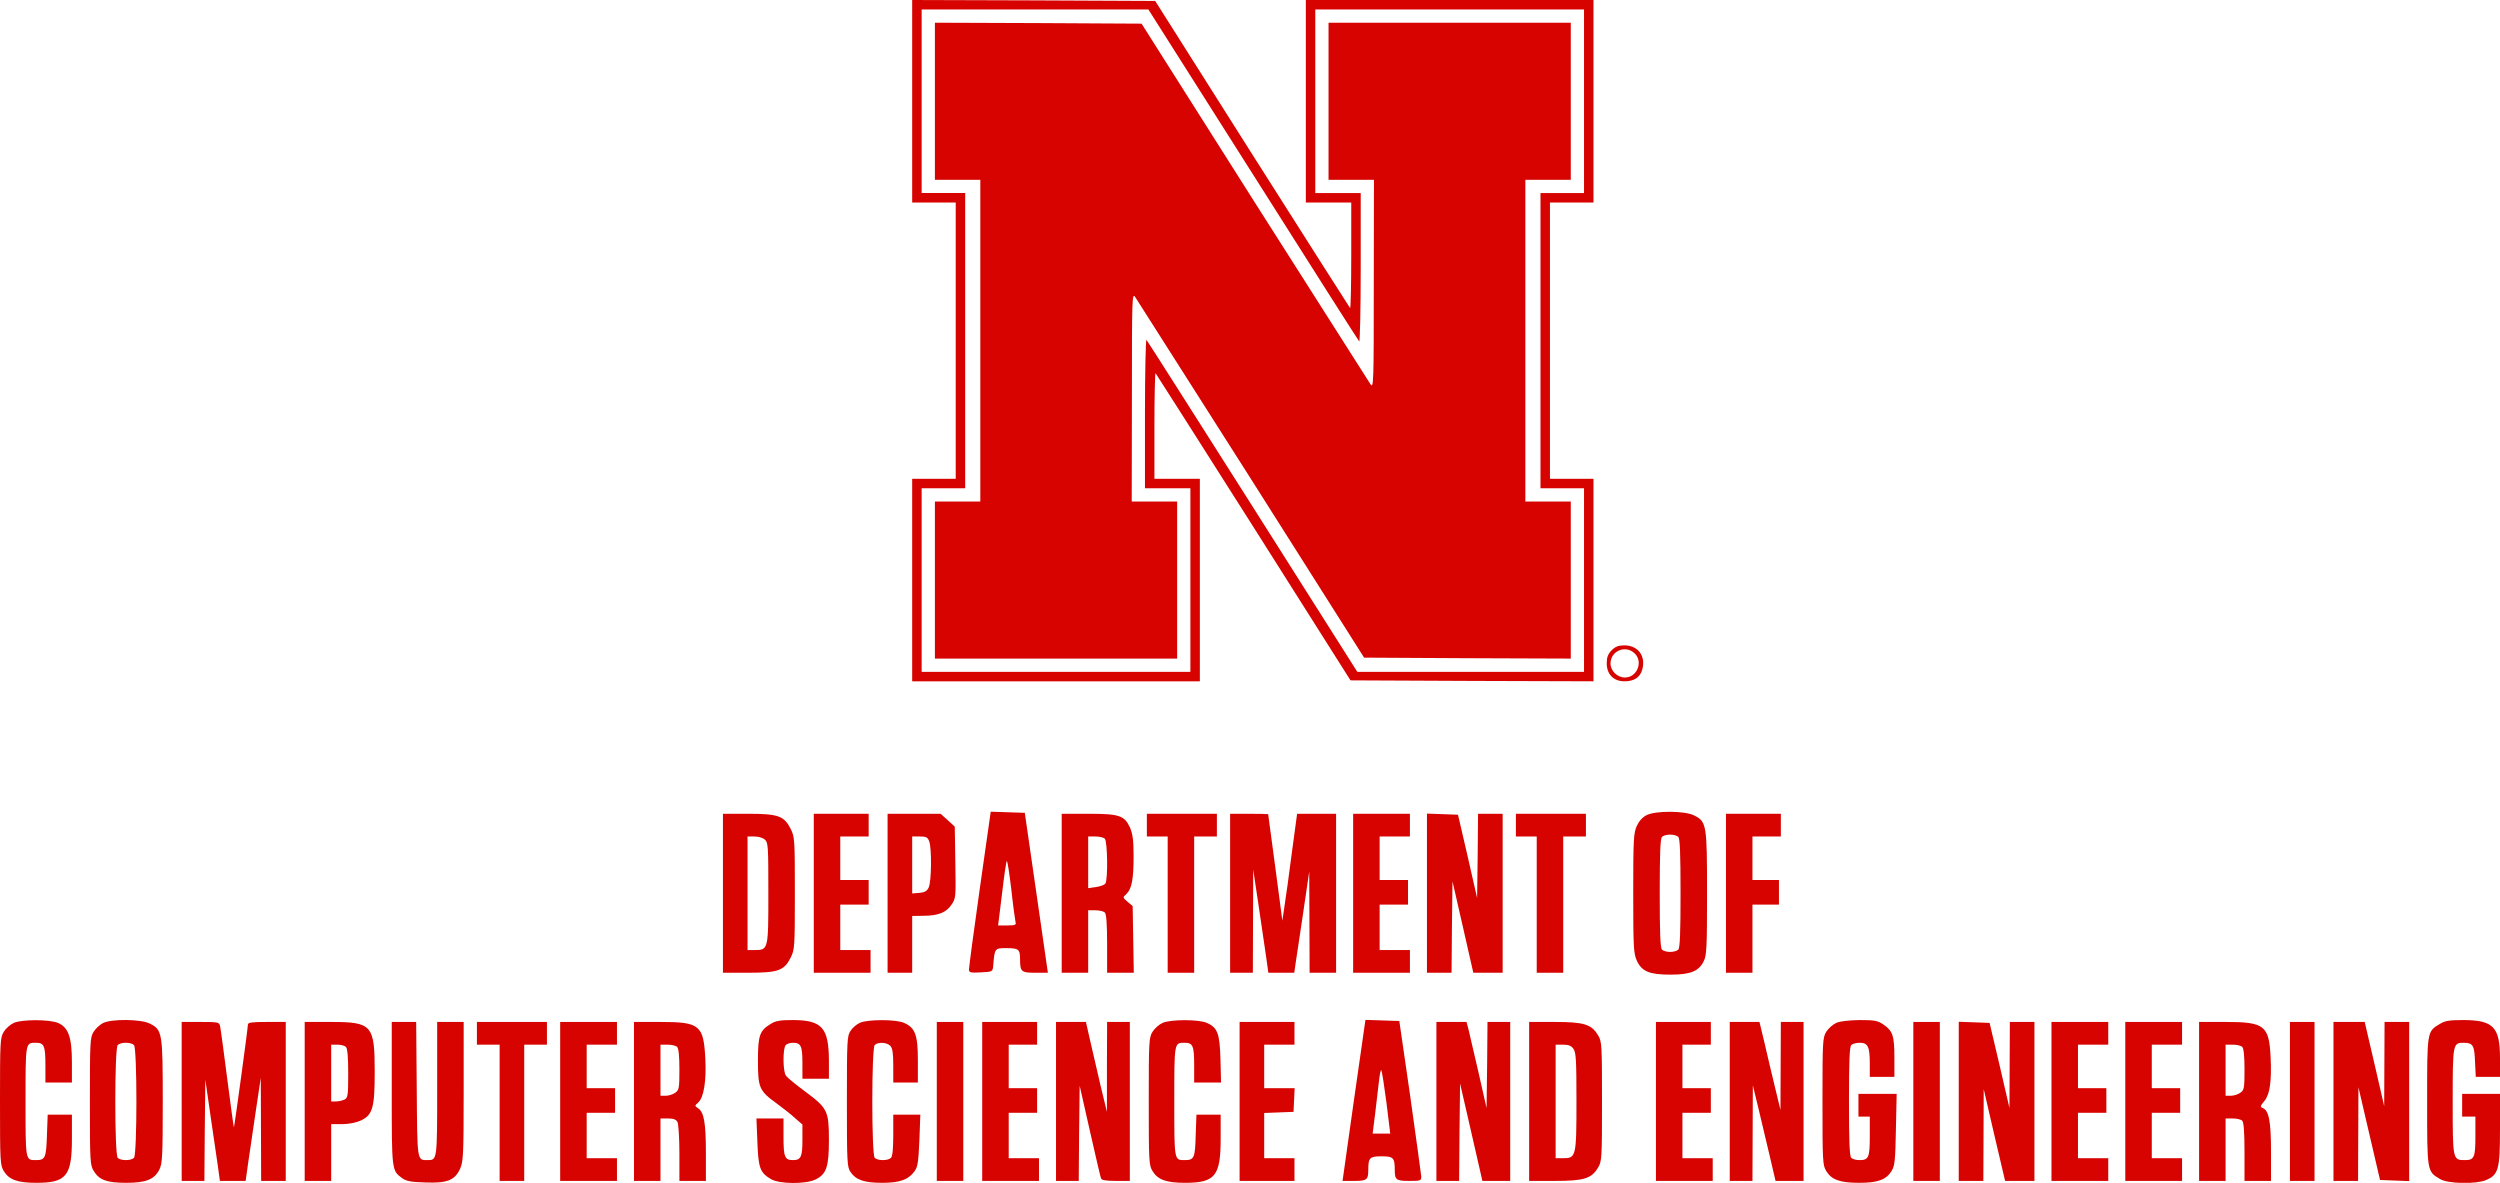 <?xml version="1.0" standalone="no"?>
<!DOCTYPE svg PUBLIC "-//W3C//DTD SVG 20010904//EN"
 "http://www.w3.org/TR/2001/REC-SVG-20010904/DTD/svg10.dtd">
<svg version="1.0" xmlns="http://www.w3.org/2000/svg"
 width="1321pt" height="625pt" viewBox="0 0 1321 625"
 preserveAspectRatio="xMidYMid meet">
<g transform="translate(0,625) scale(0.1,-0.1)"
fill="#D60300" stroke="none">
<path d="M4820 5715 l0 -535 115 0 115 0 0 -730 0 -730 -115 0 -115 0 0 -535
0 -535 760 0 760 0 0 535 0 535 -120 0 -120 0 0 282 c0 155 3 279 6 276 3 -3
236 -370 518 -814 l512 -809 642 -3 642 -2 0 535 0 535 -115 0 -115 0 0 730 0
730 115 0 115 0 0 535 0 535 -760 0 -760 0 0 -535 0 -535 120 0 120 0 0 -282
c0 -155 -3 -279 -6 -276 -3 3 -236 370 -518 814 l-512 809 -642 3 -642 2 0
-535z m1801 -387 c304 -480 556 -877 561 -882 4 -6 8 169 8 387 l0 397 -120 0
-120 0 0 485 0 485 710 0 710 0 0 -485 0 -485 -115 0 -115 0 0 -780 0 -780
115 0 115 0 0 -485 0 -485 -599 0 -599 0 -553 873 c-304 479 -556 876 -561
881 -4 6 -8 -169 -8 -387 l0 -397 120 0 120 0 0 -485 0 -485 -710 0 -710 0 0
485 0 485 115 0 115 0 0 780 0 780 -115 0 -115 0 0 485 0 485 599 0 599 0 553
-872z"/>
<path d="M4940 5715 l0 -415 120 0 120 0 0 -850 0 -850 -120 0 -120 0 0 -415
0 -415 640 0 640 0 0 415 0 415 -120 0 -120 0 1 553 c0 522 1 551 17 528 9
-14 285 -448 614 -965 l596 -941 546 -3 546 -2 0 415 0 415 -120 0 -120 0 0
850 0 850 120 0 120 0 0 415 0 415 -640 0 -640 0 0 -415 0 -415 120 0 120 0
-1 -552 c0 -523 -1 -552 -17 -529 -9 14 -285 448 -614 965 l-596 941 -546 3
-546 2 0 -415z"/>
<path d="M8516 2814 c-20 -21 -26 -37 -26 -69 0 -58 36 -95 94 -95 51 0 83 21
94 63 19 71 -22 126 -94 127 -31 0 -48 -6 -68 -26z m121 -16 c47 -44 14 -128
-51 -128 -40 0 -76 35 -76 74 0 66 78 100 127 54z"/>
<path d="M5177 1553 c-32 -224 -57 -416 -57 -426 0 -16 8 -18 63 -15 61 3 62
4 65 33 8 96 7 95 71 95 63 0 71 -6 71 -58 0 -67 7 -72 79 -72 l68 0 -61 423
-61 422 -90 3 -90 3 -58 -408z m167 -5 c9 -84 20 -161 22 -170 5 -15 -2 -18
-43 -18 l-49 0 21 170 c11 94 22 170 25 170 4 0 14 -69 24 -152z"/>
<path d="M8701 1943 c-22 -11 -40 -31 -52 -57 -17 -37 -19 -71 -19 -356 0
-285 2 -319 19 -356 26 -57 66 -74 178 -74 105 0 149 18 175 70 16 31 18 71
18 360 0 365 -2 379 -70 412 -48 24 -201 25 -249 1z m167 -115 c9 -9 12 -89
12 -298 0 -209 -3 -289 -12 -298 -7 -7 -26 -12 -43 -12 -17 0 -36 5 -43 12 -9
9 -12 89 -12 298 0 209 3 289 12 298 7 7 26 12 43 12 17 0 36 -5 43 -12z"/>
<path d="M3820 1530 l0 -420 133 0 c159 0 190 11 225 80 21 43 22 53 22 340 0
287 -1 297 -22 340 -35 69 -66 80 -225 80 l-133 0 0 -420z m222 283 c17 -15
18 -37 18 -281 0 -300 0 -302 -72 -302 l-38 0 0 300 0 300 37 0 c20 0 45 -7
55 -17z"/>
<path d="M4300 1530 l0 -420 150 0 150 0 0 60 0 60 -80 0 -80 0 0 120 0 120
75 0 75 0 0 65 0 65 -75 0 -75 0 0 115 0 115 75 0 75 0 0 60 0 60 -145 0 -145
0 0 -420z"/>
<path d="M4690 1530 l0 -420 65 0 65 0 0 150 0 150 58 1 c79 0 122 17 150 59
23 34 23 40 20 223 l-3 189 -37 34 -38 34 -140 0 -140 0 0 -420z m220 274 c14
-37 12 -214 -3 -244 -9 -19 -22 -26 -50 -28 l-37 -3 0 150 0 151 40 0 c34 0
42 -4 50 -26z"/>
<path d="M5610 1530 l0 -420 70 0 70 0 0 165 0 165 38 0 c21 0 43 -5 50 -12 8
-8 12 -59 12 -165 l0 -153 71 0 70 0 -3 176 -3 176 -27 23 c-26 23 -26 23 -7
40 29 27 39 79 39 200 0 86 -5 119 -19 152 -30 64 -56 73 -221 73 l-140 0 0
-420z m228 288 c14 -14 17 -215 3 -236 -4 -8 -27 -16 -50 -19 l-41 -6 0 137 0
136 38 0 c21 0 43 -5 50 -12z"/>
<path d="M6060 1890 l0 -60 55 0 55 0 0 -360 0 -360 70 0 70 0 0 360 0 360 60
0 60 0 0 60 0 60 -185 0 -185 0 0 -60z"/>
<path d="M6500 1530 l0 -420 60 0 60 0 1 273 1 272 28 -187 c15 -103 33 -225
40 -272 l12 -86 68 0 69 0 6 43 c4 23 21 143 40 267 l33 225 1 -267 1 -268 70
0 70 0 0 420 0 420 -103 0 -103 0 -28 -207 c-15 -115 -32 -242 -39 -283 l-11
-75 -37 280 c-21 154 -38 281 -38 283 -1 1 -46 2 -101 2 l-100 0 0 -420z"/>
<path d="M7150 1530 l0 -420 150 0 150 0 0 60 0 60 -80 0 -80 0 0 120 0 120
75 0 75 0 0 65 0 65 -75 0 -75 0 0 115 0 115 80 0 80 0 0 60 0 60 -150 0 -150
0 0 -420z"/>
<path d="M7540 1530 l0 -420 65 0 65 0 2 242 3 241 55 -241 55 -242 78 0 77 0
0 420 0 420 -65 0 -65 0 -2 -222 -3 -223 -50 220 -51 220 -82 3 -82 3 0 -421z"/>
<path d="M8010 1890 l0 -60 55 0 55 0 0 -360 0 -360 70 0 70 0 0 360 0 360 60
0 60 0 0 60 0 60 -185 0 -185 0 0 -60z"/>
<path d="M9120 1530 l0 -420 70 0 70 0 0 180 0 180 70 0 70 0 0 65 0 65 -70 0
-70 0 0 115 0 115 75 0 75 0 0 60 0 60 -145 0 -145 0 0 -420z"/>
<path d="M73 845 c-18 -8 -42 -29 -53 -47 -19 -31 -20 -50 -20 -368 0 -318 1
-337 20 -368 28 -46 73 -62 172 -62 159 0 188 36 188 233 l0 127 -64 0 -64 0
-4 -110 c-4 -119 -9 -130 -58 -130 -56 0 -55 -5 -55 310 0 316 -1 310 56 310
42 0 49 -17 49 -117 l0 -93 70 0 70 0 0 108 c0 132 -19 184 -74 207 -46 19
-190 19 -233 0z"/>
<path d="M544 844 c-16 -8 -39 -29 -50 -47 -18 -30 -19 -53 -19 -367 0 -315 1
-337 20 -367 29 -48 69 -63 172 -63 105 0 149 18 175 70 16 31 18 71 18 360 0
365 -2 379 -70 412 -46 23 -201 25 -246 2z m164 -116 c17 -17 17 -579 0 -596
-16 -16 -70 -16 -86 0 -17 17 -17 579 0 596 16 16 70 16 86 0z"/>
<path d="M4073 840 c-59 -36 -68 -60 -68 -195 0 -143 7 -159 98 -225 34 -25
79 -60 99 -79 l38 -33 0 -82 c0 -89 -8 -106 -50 -106 -43 0 -50 16 -50 122 l0
98 -71 0 -72 0 5 -124 c5 -138 14 -162 71 -196 44 -27 186 -28 237 -2 57 28
70 67 70 207 0 155 -7 169 -125 257 -49 36 -95 74 -102 84 -17 23 -17 146 -1
162 7 7 24 12 38 12 42 0 50 -17 50 -107 l0 -83 70 0 70 0 0 98 c-1 172 -37
212 -192 212 -65 0 -90 -4 -115 -20z"/>
<path d="M4545 846 c-17 -7 -40 -26 -50 -42 -19 -27 -20 -48 -20 -374 0 -326
1 -347 20 -374 28 -41 72 -56 167 -56 92 0 138 16 171 62 16 22 20 48 25 162
l5 136 -72 0 -71 0 0 -108 c0 -71 -4 -112 -12 -120 -16 -16 -70 -16 -86 0 -17
17 -17 579 0 596 17 17 64 15 82 -4 12 -12 16 -37 16 -105 l0 -89 65 0 65 0 0
118 c0 134 -14 172 -75 198 -43 18 -189 18 -230 0z"/>
<path d="M6143 845 c-18 -8 -42 -29 -53 -47 -19 -31 -20 -50 -20 -368 0 -318
1 -337 20 -368 28 -46 73 -62 172 -62 159 0 188 36 188 233 l0 127 -64 0 -64
0 -4 -110 c-3 -119 -8 -130 -58 -130 -56 0 -55 -5 -55 310 0 316 -1 310 56
310 42 0 49 -17 49 -117 l0 -93 71 0 71 0 -3 123 c-4 139 -16 168 -74 193 -45
18 -189 18 -232 -1z"/>
<path d="M7154 435 l-60 -425 62 0 c66 0 74 6 74 58 0 65 8 72 70 72 62 0 70
-7 70 -72 0 -52 7 -58 76 -58 60 0 64 1 64 23 -1 12 -27 202 -58 422 l-58 400
-89 3 -90 3 -61 -426z m172 -11 l20 -164 -46 0 -47 0 13 103 c7 56 16 133 20
170 4 37 9 65 13 62 3 -4 15 -80 27 -171z"/>
<path d="M9703 845 c-18 -8 -42 -29 -53 -47 -19 -31 -20 -50 -20 -368 0 -318
1 -337 20 -368 28 -46 73 -62 174 -62 99 0 143 16 172 64 16 27 19 56 22 219
l4 187 -101 0 -101 0 0 -60 0 -60 30 0 30 0 0 -103 c0 -114 -6 -127 -55 -127
-17 0 -36 5 -43 12 -9 9 -12 89 -12 298 0 209 3 289 12 298 7 7 27 12 45 12
43 0 53 -21 53 -109 l0 -71 65 0 65 0 0 103 c0 115 -9 140 -59 174 -29 20 -46
23 -125 23 -55 -1 -104 -6 -123 -15z"/>
<path d="M12893 840 c-69 -41 -68 -37 -68 -410 0 -373 -1 -369 68 -410 40 -25
188 -28 242 -6 67 28 75 57 75 269 l0 187 -100 0 -100 0 0 -60 0 -60 35 0 35
0 0 -103 c0 -114 -6 -127 -56 -127 -64 0 -64 2 -64 310 0 305 1 310 58 310 49
0 57 -13 60 -100 l4 -80 64 0 64 0 0 98 c0 165 -35 202 -195 202 -72 0 -97 -4
-122 -20z"/>
<path d="M960 430 l0 -420 60 0 60 0 2 268 3 267 28 -195 c16 -107 33 -228 39
-267 l10 -73 68 0 68 0 12 86 c7 47 25 169 40 272 l28 187 1 -272 1 -273 65 0
65 0 0 420 0 420 -100 0 c-79 0 -100 -3 -100 -14 0 -18 -71 -540 -74 -543 -1
-1 -17 114 -35 255 -18 141 -35 267 -38 280 -5 21 -10 22 -104 22 l-99 0 0
-420z"/>
<path d="M1610 430 l0 -420 70 0 70 0 0 150 0 150 58 0 c34 0 74 8 98 19 63
29 74 67 74 257 0 248 -14 264 -232 264 l-138 0 0 -420z m218 288 c8 -8 12
-54 12 -140 0 -116 -2 -128 -19 -138 -11 -5 -31 -10 -45 -10 l-26 0 0 150 0
150 33 0 c18 0 38 -5 45 -12z"/>
<path d="M2070 473 c0 -406 0 -408 53 -447 23 -17 46 -22 122 -24 117 -5 158
11 186 72 17 38 19 72 19 409 l0 367 -70 0 -70 0 0 -353 c0 -377 0 -377 -50
-377 -57 0 -55 -11 -58 375 l-3 355 -64 0 -65 0 0 -377z"/>
<path d="M2520 790 l0 -60 60 0 60 0 0 -360 0 -360 65 0 65 0 0 360 0 360 60
0 60 0 0 60 0 60 -185 0 -185 0 0 -60z"/>
<path d="M2960 430 l0 -420 150 0 150 0 0 60 0 60 -80 0 -80 0 0 120 0 120 75
0 75 0 0 65 0 65 -75 0 -75 0 0 115 0 115 80 0 80 0 0 60 0 60 -150 0 -150 0
0 -420z"/>
<path d="M3350 430 l0 -420 70 0 70 0 0 165 0 165 40 0 c29 0 42 -5 50 -19 5
-11 10 -84 10 -165 l0 -146 70 0 70 0 0 148 c0 158 -10 214 -40 235 -20 14
-20 14 0 32 29 26 43 115 37 230 -9 178 -29 195 -236 195 l-141 0 0 -420z
m228 288 c8 -8 12 -49 12 -119 0 -100 -2 -109 -22 -123 -12 -9 -35 -16 -50
-16 l-28 0 0 135 0 135 38 0 c21 0 43 -5 50 -12z"/>
<path d="M4950 430 l0 -420 70 0 70 0 0 420 0 420 -70 0 -70 0 0 -420z"/>
<path d="M5190 430 l0 -420 150 0 150 0 0 60 0 60 -80 0 -80 0 0 120 0 120 75
0 75 0 0 65 0 65 -75 0 -75 0 0 115 0 115 75 0 75 0 0 60 0 60 -145 0 -145 0
0 -420z"/>
<path d="M5580 430 l0 -420 60 0 60 0 2 251 3 252 54 -239 c30 -132 56 -245
59 -251 3 -9 28 -13 78 -13 l74 0 0 420 0 420 -60 0 -60 0 -1 -237 0 -238 -34
140 c-18 77 -43 184 -55 238 l-22 97 -79 0 -79 0 0 -420z"/>
<path d="M6550 430 l0 -420 145 0 145 0 0 60 0 60 -80 0 -80 0 0 120 0 119 78
3 77 3 3 63 3 62 -81 0 -80 0 0 115 0 115 80 0 80 0 0 60 0 60 -145 0 -145 0
0 -420z"/>
<path d="M7590 430 l0 -420 60 0 60 0 2 257 3 258 59 -257 59 -258 74 0 73 0
0 420 0 420 -60 0 -60 0 -2 -227 -3 -228 -43 190 c-24 105 -48 207 -53 228
l-10 37 -79 0 -80 0 0 -420z"/>
<path d="M8080 430 l0 -420 135 0 c155 0 195 12 230 72 19 31 20 51 20 348 0
297 -1 317 -20 348 -35 60 -75 72 -230 72 l-135 0 0 -420z m234 278 c14 -19
16 -63 16 -278 0 -293 -2 -300 -71 -300 l-39 0 0 300 0 300 39 0 c30 0 44 -6
55 -22z"/>
<path d="M8750 430 l0 -420 150 0 150 0 0 60 0 60 -80 0 -80 0 0 120 0 120 75
0 75 0 0 65 0 65 -75 0 -75 0 0 115 0 115 75 0 75 0 0 60 0 60 -145 0 -145 0
0 -420z"/>
<path d="M9140 430 l0 -420 60 0 60 0 1 253 1 252 28 -115 c15 -63 42 -177 60
-253 l32 -137 74 0 74 0 0 420 0 420 -60 0 -60 0 -1 -232 -1 -233 -29 120
c-16 66 -41 171 -55 233 l-27 112 -78 0 -79 0 0 -420z"/>
<path d="M10110 430 l0 -420 70 0 70 0 0 420 0 420 -70 0 -70 0 0 -420z"/>
<path d="M10350 430 l0 -420 65 0 65 0 1 243 1 242 56 -242 57 -243 78 0 77 0
0 420 0 420 -65 0 -65 0 -1 -227 -1 -228 -52 225 -53 225 -81 3 -82 3 0 -421z"/>
<path d="M10840 430 l0 -420 150 0 150 0 0 60 0 60 -80 0 -80 0 0 120 0 120
75 0 75 0 0 65 0 65 -75 0 -75 0 0 115 0 115 80 0 80 0 0 60 0 60 -150 0 -150
0 0 -420z"/>
<path d="M11230 430 l0 -420 150 0 150 0 0 60 0 60 -80 0 -80 0 0 120 0 120
75 0 75 0 0 65 0 65 -75 0 -75 0 0 115 0 115 80 0 80 0 0 60 0 60 -150 0 -150
0 0 -420z"/>
<path d="M11620 430 l0 -420 70 0 70 0 0 165 0 165 38 0 c21 0 43 -5 50 -12 8
-8 12 -59 12 -165 l0 -153 70 0 70 0 0 155 c0 161 -11 218 -45 231 -13 5 -11
11 9 35 30 35 40 104 34 232 -8 168 -32 187 -238 187 l-140 0 0 -420z m228
288 c8 -8 12 -49 12 -119 0 -100 -2 -109 -22 -123 -12 -9 -35 -16 -50 -16
l-28 0 0 135 0 135 38 0 c21 0 43 -5 50 -12z"/>
<path d="M12100 430 l0 -420 65 0 65 0 0 420 0 420 -65 0 -65 0 0 -420z"/>
<path d="M12330 430 l0 -420 65 0 65 0 1 248 1 247 57 -245 57 -245 77 -3 77
-3 0 421 0 420 -65 0 -65 0 -1 -222 -1 -223 -51 222 -52 223 -82 0 -83 0 0
-420z"/>
</g>
</svg>
